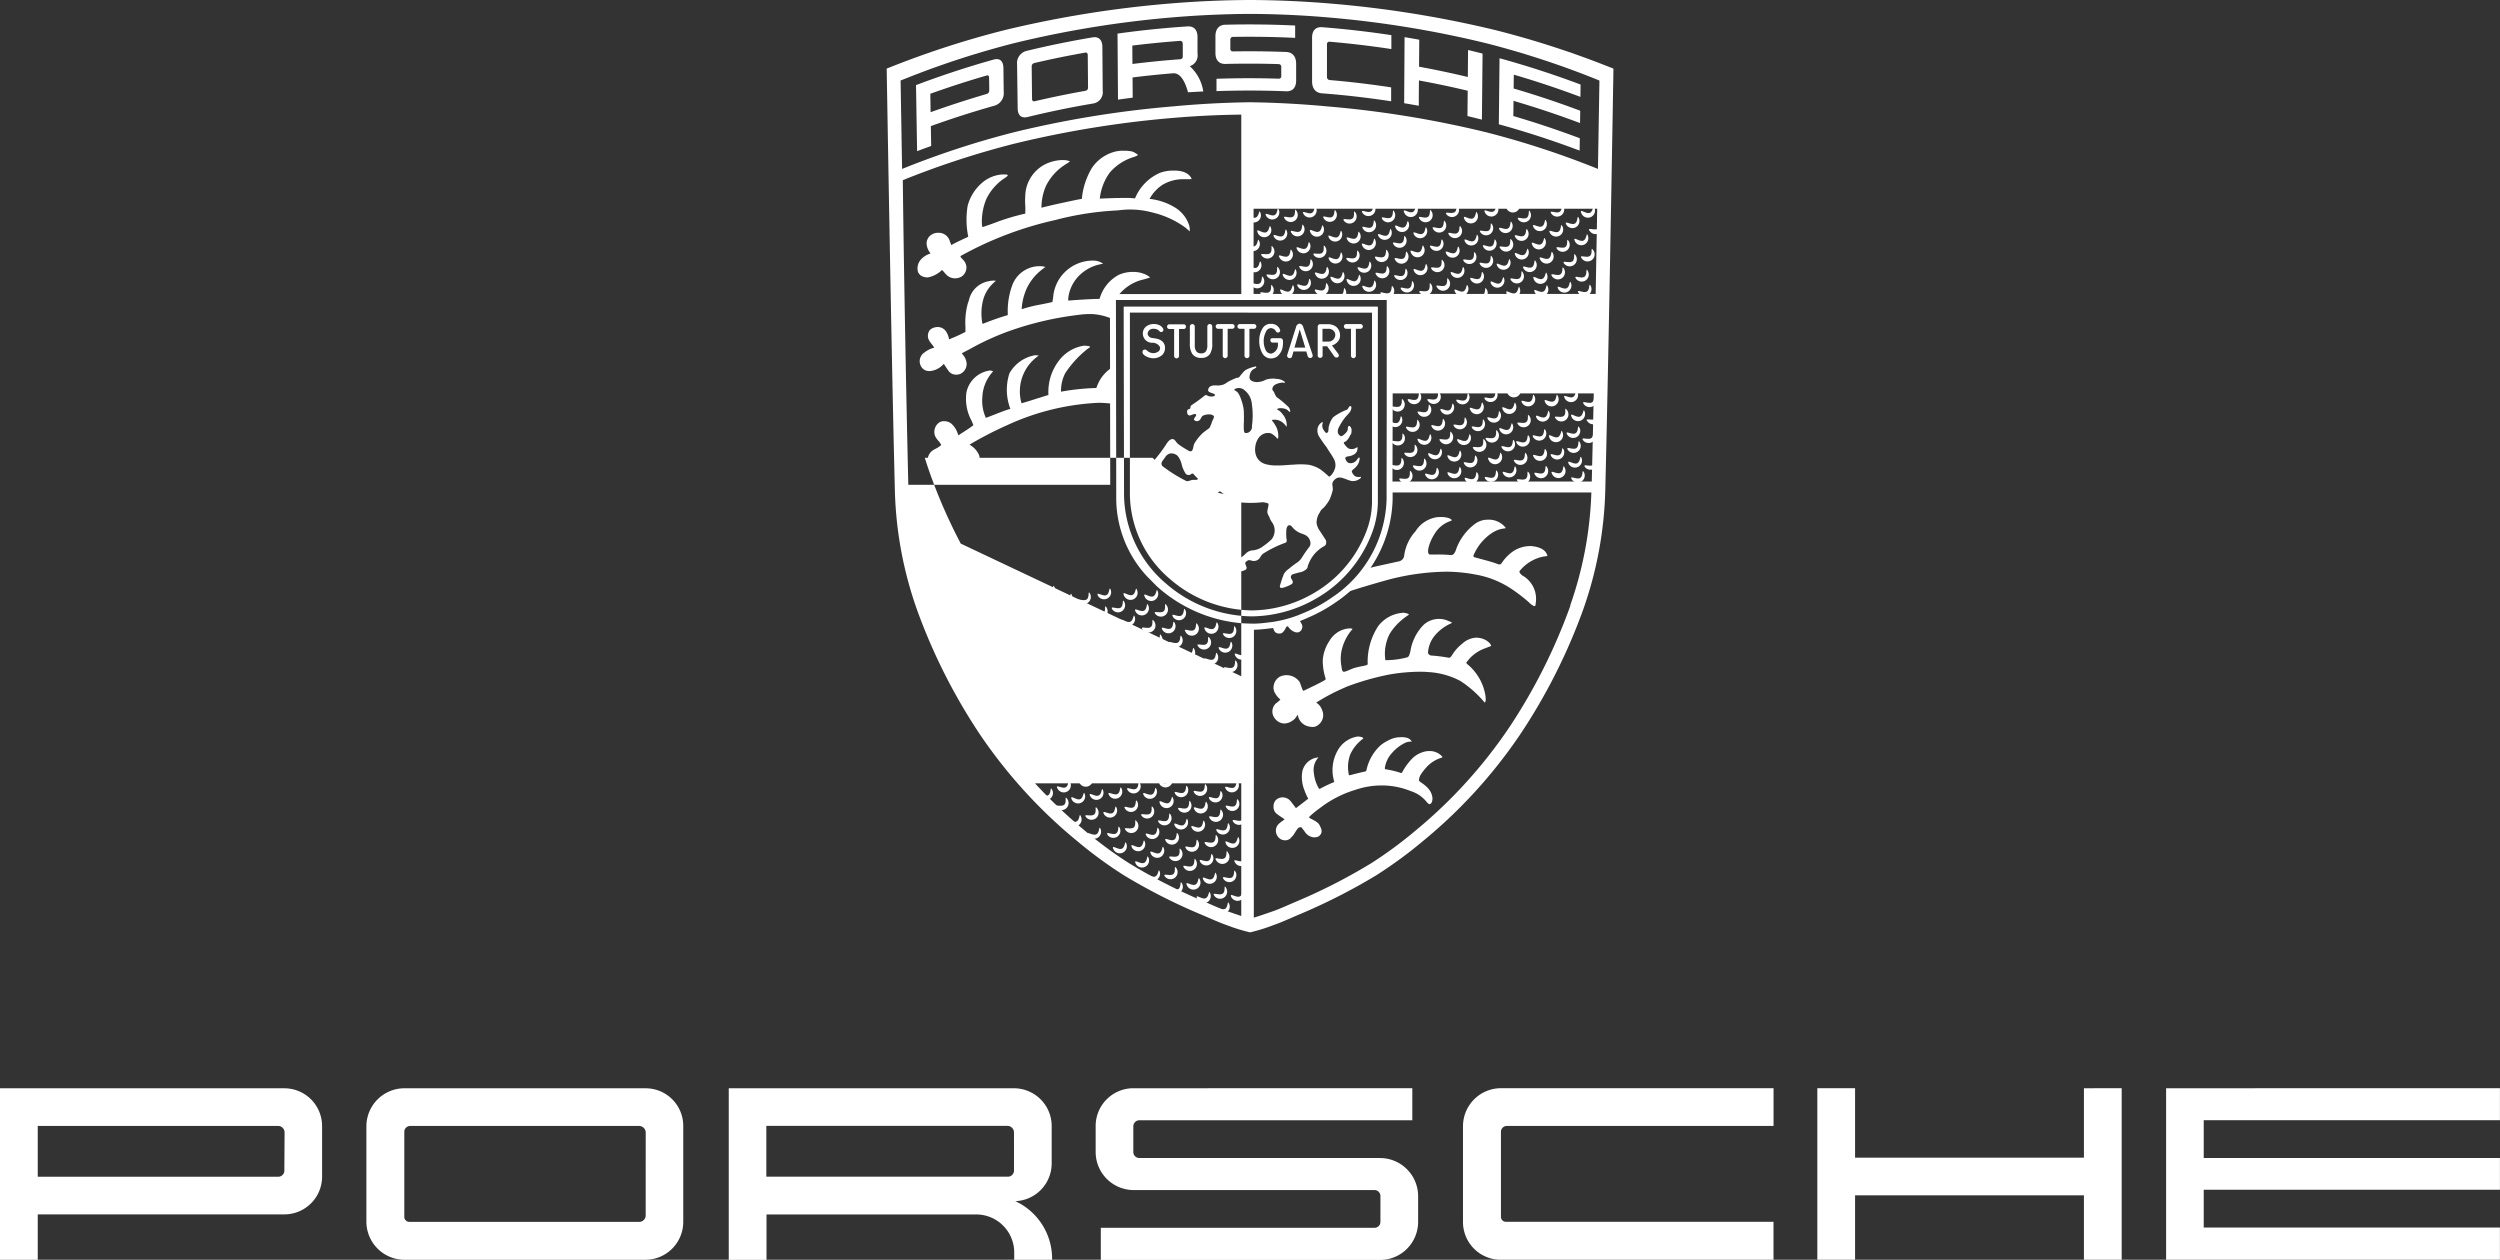 <svg xmlns="http://www.w3.org/2000/svg" width="125.821" height="63.401"><rect width="100%" height="100%" fill="#333333" stroke="none"/><defs><clipPath id="a"><path fill="none" d="M0 0h125.821v63.401H0z"></path></clipPath></defs><g clip-path="url(#a)" fill="#fff"><path d="M48.008 32.263a.355.355 0 1 1-.658.269c-.1-.243.218.044.407 0 .215-.054.162-.483.251-.265M48.941 33.146a.356.356 0 0 1-.637.317c-.117-.235.221.027.406-.034.21-.07.126-.494.231-.283M48.802 32.392a.356.356 0 0 1-.633.324c-.12-.233.221.025.4-.039.21-.072.12-.5.228-.285M48.208 31.475a.356.356 0 0 1-.638.314c-.116-.236.22.028.406-.032.211-.069.128-.493.232-.281M47.673 30.938a.356.356 0 1 1-.659.267c-.1-.243.218.044.407 0 .215-.054.163-.482.252-.264M47.375 30.158a.356.356 0 0 1-.621.346c-.127-.229.222.017.4-.053.208-.079.1-.5.218-.293M47.32 29.397a.356.356 0 1 1-.62.348c-.128-.229.222.016.4-.055.207-.08.1-.5.217-.294M48.211 29.551a.356.356 0 0 1-.623.343c-.127-.23.221.018.4-.051.208-.079.105-.5.219-.292M48.404 30.388a.356.356 0 1 1-.624.341c-.126-.23.221.019.4-.05.208-.078.107-.5.22-.291M48.997 31.341a.356.356 0 0 1-.57.425c-.157-.21.222-.012.393-.106.195-.106.036-.508.177-.319M49.088 29.665a.356.356 0 0 1-.57.425c-.157-.21.222-.012.393-.106.195-.107.036-.509.177-.32M49.312 30.51a.355.355 0 1 1-.624.34c-.126-.23.221.019.4-.049.208-.078.107-.5.22-.291M49.873 31.331a.356.356 0 0 1-.574.42c-.155-.212.222-.011.394-.1.2-.1.04-.508.18-.318M49.666 32.264a.355.355 0 1 1-.631.327c-.121-.233.221.024.4-.041.21-.073.118-.5.226-.286M49.968 32.941a.355.355 0 1 1-.638.313c-.116-.236.22.028.406-.032.211-.069.129-.493.233-.281M49.488 33.662a.356.356 0 1 1-.63.33c-.122-.233.221.023.4-.043.21-.074.116-.5.225-.287M50.703 33.209a.356.356 0 0 1-.6.377c-.139-.222.222.006.4-.074.2-.09.077-.5.2-.3M51.382 33.511a.356.356 0 0 1-.553.447c-.165-.2.221-.021.389-.121.19-.114.016-.509.164-.326M52.416 33.709a.355.355 0 1 1-.64.309c-.115-.237.22.03.406-.029.212-.067.132-.492.234-.28M50.478 32.112a.356.356 0 1 1-.6.383c-.142-.221.222 0 .4-.078.2-.092.072-.5.2-.306M51.223 32.327a.357.357 0 0 1-.6.388c-.143-.22.222 0 .4-.081.2-.094.068-.505.2-.308M51.868 32.579a.356.356 0 0 1-.545.457c-.169-.2.221-.025.387-.128.189-.117.007-.51.158-.329M50.11 29.549a.356.356 0 0 1-.574.419c-.154-.212.222-.01.394-.1.2-.1.041-.508.18-.317M50.276 30.305a.355.355 0 1 1-.615.356c-.131-.226.222.013.4-.059.206-.084.095-.5.213-.3M50.76 31.083a.355.355 0 1 1-.559.439c-.162-.206.221-.018.39-.116.192-.111.023-.509.169-.324M51.741 30.63a.356.356 0 0 1-.639.312c-.115-.236.22.029.406-.032.211-.068.13-.493.233-.281M52.035 29.685a.355.355 0 1 1-.547.454c-.168-.2.221-.024.387-.126.189-.116.01-.51.16-.328M53.062 29.539a.355.355 0 0 1-.582.408c-.15-.215.222-.006.4-.094.2-.1.051-.507.186-.314M52.604 30.448a.356.356 0 0 1-.558.441c-.163-.206.221-.019.39-.117.192-.112.021-.509.168-.324M52.566 31.575a.355.355 0 0 1-.658.269c-.1-.243.218.044.407 0 .215-.054.162-.483.251-.265M53.096 32.143a.356.356 0 0 1-.643.3c-.112-.238.22.032.406-.025.212-.066.136-.491.237-.278M52.658 32.887a.356.356 0 0 1-.557.442c-.163-.206.221-.019.39-.117.192-.112.021-.509.167-.324M53.615 32.925a.356.356 0 0 1-.613.36c-.133-.226.222.012.4-.062.206-.085.091-.5.211-.3M53.925 31.899a.355.355 0 1 1-.663.256c-.095-.245.217.048.407 0 .217-.05.172-.48.257-.26M53.224 30.856a.356.356 0 1 1-.6.38c-.14-.222.222 0 .4-.075.2-.091.075-.5.2-.3M54.012 30.878a.356.356 0 1 1-.553.447c-.165-.2.221-.021.388-.121.191-.113.016-.509.165-.326M53.94 29.948a.356.356 0 1 1-.662.259c-.1-.245.217.047.407 0 .216-.051.17-.481.255-.261M57.224 29.694a.356.356 0 1 1-.663.258c-.095-.245.217.047.407 0 .216-.051.17-.48.256-.261M57.787 30.462a.355.355 0 1 1-.639.311c-.115-.236.22.029.406-.031.211-.068.13-.493.233-.281M57.112 31.046a.356.356 0 0 1-.668.244c-.091-.246.216.051.407.011.217-.046.18-.477.261-.255M57.203 31.681a.355.355 0 1 1-.552.448c-.166-.2.221-.021.388-.122.19-.115.015-.509.163-.326M57.613 32.424a.356.356 0 0 1-.578.414c-.153-.214.222-.008.4-.1.2-.1.046-.507.183-.316M56.874 33.071a.356.356 0 0 1-.61.365c-.135-.225.222.01.4-.065.205-.086.087-.5.209-.3M58.023 33.183a.356.356 0 0 1-.563.435c-.16-.208.222-.016.391-.112.193-.11.028-.509.172-.322M58.803 32.747a.356.356 0 0 1-.642.306c-.113-.237.22.031.406-.028.212-.067.134-.491.236-.279M58.79 33.599a.356.356 0 0 1-.644.3c-.111-.237.22.032.406-.025.213-.065.137-.491.237-.277M61.397 33.752a.356.356 0 0 1-.665.251c-.092-.246.217.049.407.007.217-.048.175-.478.258-.258M60.475 33.394a.355.355 0 1 1-.58.411c-.152-.214.222-.007.4-.1.2-.1.048-.507.185-.315M59.562 33.352a.356.356 0 1 1-.605.373c-.138-.223.222.008.4-.071.2-.089.081-.5.2-.3M59.474 32.049a.355.355 0 1 1-.611.363c-.134-.225.222.011.4-.064.205-.086.089-.5.21-.3M58.437 31.987a.355.355 0 1 1-.585.4c-.15-.216.222 0 .4-.091.2-.1.054-.507.188-.313M58.067 31.247a.356.356 0 1 1-.561.437c-.162-.207.221-.017.391-.114.193-.111.025-.509.17-.323M59.119 31.346a.355.355 0 1 1-.621.345c-.127-.229.221.017.4-.052.207-.079.1-.5.218-.293M58.702 30.452a.355.355 0 1 1-.548.453c-.167-.2.221-.024.387-.126.189-.116.011-.509.161-.328M58.268 29.762a.355.355 0 0 1-.662.259c-.1-.245.217.047.407 0 .216-.051.17-.481.255-.261M59.656 30.701a.356.356 0 0 1-.625.34c-.126-.231.221.019.4-.049.208-.078.108-.5.221-.291M60.264 31.419a.356.356 0 1 1-.6.377c-.139-.223.222.006.4-.073.2-.09.078-.5.2-.3M62.171 31.569a.356.356 0 0 1-.588.4c-.148-.217.222 0 .4-.089.2-.1.057-.506.19-.312M61.283 31.375a.357.357 0 1 1-.647.3c-.109-.239.219.035.406-.02.213-.063.143-.489.241-.275M60.869 32.104a.356.356 0 1 1-.565.432c-.159-.209.222-.015.392-.111.194-.109.03-.509.173-.321M60.105 32.672a.356.356 0 1 1-.643.3c-.112-.237.22.032.406-.026.212-.066.136-.491.237-.278M61.264 32.912a.356.356 0 1 1-.634.322c-.119-.234.221.026.405-.037.21-.071.122-.494.229-.285M62.227 33.288a.356.356 0 0 1-.592.395c-.146-.218.222 0 .4-.085.2-.1.063-.506.194-.309M62.811 32.693a.356.356 0 0 1-.646.3c-.11-.239.22.034.406-.022.213-.064.141-.49.24-.276M61.994 32.355a.356.356 0 0 1-.638.313c-.116-.235.221.029.406-.032.211-.069.129-.493.233-.281M55.9 29.683a.356.356 0 0 1-.643.3c-.112-.237.22.032.406-.025.212-.066.136-.491.237-.278M56.577 30.283a.356.356 0 0 1-.593.392c-.145-.219.222 0 .4-.083.2-.1.064-.506.194-.309M55.684 30.563a.356.356 0 0 1-.575.419c-.154-.212.222-.01.394-.1.2-.1.042-.508.181-.317M55.964 31.438a.355.355 0 1 1-.552.448c-.166-.2.221-.022.388-.122.19-.114.015-.509.163-.326M55.505 32.251a.356.356 0 1 1-.608.37c-.137-.224.222.008.4-.068.2-.088.083-.5.206-.3M55.879 32.942a.356.356 0 1 1-.562.435c-.161-.207.221-.016.391-.113.192-.11.026-.509.171-.323M56.471 32.183a.355.355 0 1 1-.582.408c-.151-.215.222-.006.4-.094.2-.1.051-.507.186-.314M56.129 33.653a.356.356 0 0 1-.612.362c-.134-.226.222.011.4-.063.205-.085.09-.5.21-.3M57.178 33.748a.356.356 0 0 1-.576.417c-.154-.212.222-.009.395-.1.2-.1.043-.508.181-.317M54.854 29.872a.356.356 0 0 1-.586.4c-.149-.217.222 0 .4-.09.2-.1.056-.506.19-.312M54.841 30.758a.355.355 0 1 1-.564.432c-.16-.208.221-.015.391-.111.194-.109.029-.509.173-.322M54.924 31.738a.356.356 0 0 1-.648.292c-.107-.24.219.036.407-.018.214-.062.145-.488.242-.273M54.541 32.608a.356.356 0 0 1-.617.354c-.13-.228.222.014.4-.058.206-.083.1-.5.214-.3M54.929 33.266a.356.356 0 0 1-.577.416c-.153-.213.222-.009.395-.1.2-.1.044-.508.182-.316M54.01 33.593a.356.356 0 0 1-.626.338c-.125-.231.221.02.4-.047.208-.077.11-.5.221-.29M51.1 29.869a.356.356 0 1 1-.6.38c-.14-.222.222 0 .4-.075.2-.091.075-.5.2-.3M70.618 20.132a.356.356 0 1 1-.569.427c-.158-.21.221-.013.392-.107.195-.107.035-.508.176-.32M71.968 20.412a.357.357 0 1 1-.591.4c-.146-.218.222 0 .4-.085.2-.1.062-.506.193-.31M71.393 21.186a.357.357 0 0 1-.6.388c-.143-.22.222 0 .4-.081.2-.094.068-.505.2-.308M72.019 21.911a.356.356 0 0 1-.658.27c-.1-.243.218.043.407 0 .215-.055.161-.483.251-.265M72.553 22.638a.356.356 0 0 1-.658.27c-.1-.243.218.043.407 0 .215-.054.162-.483.251-.265M73.52 22.738a.355.355 0 1 1-.656.273c-.1-.242.218.043.407-.006.215-.055.159-.484.25-.266M73.511 23.559a.355.355 0 1 1-.64.309c-.115-.237.22.03.406-.029.212-.067.132-.492.234-.28M74.371 23.821a.355.355 0 1 1-.632.325c-.12-.233.221.024.4-.04.21-.073.119-.5.227-.286M75.356 23.726a.356.356 0 0 1-.6.38c-.14-.222.222 0 .4-.075.2-.091.076-.5.2-.3M74.301 22.977a.357.357 0 0 1-.6.387c-.143-.22.222 0 .4-.08.2-.094.068-.5.2-.307M73.054 21.776a.356.356 0 1 1-.57.425c-.157-.21.222-.012.393-.106.195-.106.036-.508.177-.319M72.68 21.138a.355.355 0 0 1-.615.356c-.132-.227.221.014.4-.059.206-.083.095-.5.213-.3M72.443 19.762a.355.355 0 1 1-.569.426c-.158-.21.222-.013.393-.107.194-.107.035-.508.176-.32M73.156 20.371a.356.356 0 0 1-.641.308c-.114-.236.22.03.406-.029.211-.067.132-.492.234-.28M73.775 21.066a.356.356 0 0 1-.588.4c-.148-.217.222 0 .4-.089.2-.1.058-.506.19-.312M74.008 21.916a.356.356 0 0 1-.651.286c-.106-.241.219.038.407-.015.214-.059.149-.486.244-.271M74.715 22.146a.356.356 0 1 1-.551.449c-.166-.2.221-.022.388-.123.19-.115.014-.51.163-.327M73.924 19.839a.356.356 0 0 1-.6.376c-.138-.223.222.006.4-.073.2-.09.078-.5.2-.3M74.635 20.321a.355.355 0 1 1-.642.3c-.113-.237.22.032.406-.027.212-.066.135-.491.236-.278M74.691 21.163a.356.356 0 0 1-.587.4c-.148-.217.222 0 .4-.09.2-.1.057-.506.19-.312M75.365 21.7a.355.355 0 1 1-.559.439c-.162-.206.221-.018.39-.116.192-.111.023-.509.169-.324M75.562 22.845a.356.356 0 1 1-.65.288c-.106-.24.219.037.407-.016.214-.06.148-.488.244-.272M76.289 23.527a.356.356 0 0 1-.636.318c-.117-.235.221.027.406-.035.21-.071.125-.494.23-.283M76.944 23.786a.356.356 0 0 1-.564.434c-.16-.208.222-.016.391-.112.194-.109.028-.509.172-.322M76.811 22.84a.356.356 0 1 1-.589.4c-.147-.217.222 0 .4-.087.2-.1.059-.506.191-.311M76.21 22.196a.356.356 0 0 1-.615.357c-.132-.227.222.013.4-.06.206-.083.094-.5.213-.3M76.129 21.365a.355.355 0 1 1-.653.28c-.1-.241.218.04.407-.011.214-.058.154-.486.247-.269M75.502 20.75a.356.356 0 0 1-.619.351c-.129-.229.222.016.4-.056.206-.081.1-.5.215-.295M75.327 19.706a.356.356 0 0 1-.585.4c-.149-.216.222 0 .4-.091.2-.1.054-.507.188-.313M76.282 20.325a.356.356 0 1 1-.658.269c-.1-.243.218.043.407 0 .215-.054.162-.483.251-.265M76.964 20.93a.355.355 0 0 1-.559.439c-.162-.206.221-.018.39-.115.192-.111.023-.509.169-.324M76.957 21.961a.356.356 0 0 1-.623.344c-.127-.23.222.018.4-.051.208-.079.1-.5.219-.292M76.507 19.482a.356.356 0 0 1-.618.352c-.13-.229.222.015.4-.056.207-.082.1-.5.215-.3M77.221 19.923a.355.355 0 1 1-.621.346c-.128-.229.221.017.4-.053.207-.08.1-.5.218-.293M77.975 20.736a.356.356 0 0 1-.652.284c-.1-.241.219.039.407-.013.214-.059.151-.486.245-.27M77.783 21.656a.356.356 0 0 1-.617.354c-.13-.228.222.014.4-.058.206-.082.1-.5.214-.3M77.808 22.653a.356.356 0 1 1-.624.341c-.126-.231.221.019.4-.05.208-.078.107-.5.22-.292M77.853 23.506a.357.357 0 1 1-.6.386c-.142-.22.222 0 .4-.079.2-.093.069-.5.2-.307M78.402 19.929a.356.356 0 1 1-.642.306c-.113-.237.22.031.406-.027.212-.067.134-.492.236-.279M79.377 19.706a.356.356 0 1 1-.635.32c-.118-.234.221.026.405-.036.21-.071.124-.494.23-.284M80.302 19.945a.356.356 0 0 1-.592.395c-.146-.219.222 0 .4-.085.2-.1.063-.506.194-.309M79.752 20.713a.355.355 0 1 1-.664.253c-.094-.245.217.049.407.006.217-.049.174-.479.258-.259M78.846 20.618a.356.356 0 1 1-.55.451c-.166-.2.221-.022.388-.123.19-.115.012-.51.162-.327M78.635 21.75a.356.356 0 1 1-.664.253c-.093-.245.217.048.407.005.217-.049.174-.479.257-.259M79.493 21.523a.356.356 0 0 1-.623.344c-.126-.23.222.018.4-.051.208-.079.1-.5.219-.292M78.69 22.614a.356.356 0 0 1-.623.343c-.126-.23.222.018.4-.051.208-.079.106-.5.219-.292M78.743 23.525a.356.356 0 1 1-.634.321c-.118-.234.221.026.405-.037.21-.072.122-.495.229-.285M79.718 23.768a.356.356 0 0 1-.613.36c-.133-.226.222.012.4-.062.206-.085.091-.5.211-.3M79.598 23.055a.356.356 0 0 1-.653.281c-.1-.241.219.04.407-.012.214-.058.153-.486.246-.269M79.506 22.258a.356.356 0 0 1-.594.391c-.144-.219.222 0 .4-.083.2-.095.066-.506.2-.308M80.246 21.734a.356.356 0 0 1-.563.435c-.16-.208.222-.016.391-.112.194-.11.028-.509.172-.322M80.341 23.085a.356.356 0 0 1-.561.436c-.161-.207.222-.017.391-.114.193-.11.026-.509.17-.323M80.444 20.757a.356.356 0 1 1-.549.452c-.167-.2.221-.023.387-.124.19-.116.012-.51.162-.328M71.479 19.804a.357.357 0 0 1-.6.386c-.142-.221.223 0 .4-.079.2-.093.07-.5.2-.307M70.553 21.01a.356.356 0 0 1-.644.3c-.111-.238.22.032.407-.024.212-.065.138-.491.237-.277M70.648 21.864a.356.356 0 0 1-.571.424c-.157-.211.222-.012.393-.1.2-.106.037-.508.178-.319M71.263 22.43a.356.356 0 0 1-.547.455c-.168-.2.221-.024.387-.127.189-.116.01-.51.16-.328M70.596 23.096a.356.356 0 1 1-.59.4c-.146-.218.222 0 .4-.087.2-.1.06-.506.192-.31M71.024 23.748a.356.356 0 0 1-.564.434c-.16-.208.222-.016.391-.112.194-.109.028-.509.172-.322M71.735 23.134a.355.355 0 0 1-.593.391c-.145-.219.222 0 .4-.083.2-.095.066-.506.2-.308M72.373 23.598a.355.355 0 0 1-.625.338c-.125-.231.221.02.4-.047.208-.077.109-.5.221-.29M63.433 10.702a.356.356 0 1 1-.668.244c-.09-.247.216.051.407.012.217-.046.181-.477.261-.255M63.955 11.44a.356.356 0 1 1-.665.252c-.093-.245.217.049.407.007.217-.049.174-.478.258-.258M64.361 10.556a.356.356 0 0 1-.642.305c-.113-.237.22.031.406-.027.212-.067.135-.492.236-.279M65.24 10.601a.356.356 0 1 1-.582.409c-.151-.215.222-.006.4-.095.2-.1.051-.507.186-.314M65.607 11.36a.355.355 0 1 1-.613.36c-.133-.226.222.012.4-.062.206-.084.091-.5.211-.3M66.232 10.438a.356.356 0 0 1-.629.332c-.123-.232.221.022.4-.044.209-.075.114-.5.224-.288M72.032 10.616a.356.356 0 1 1-.588.4c-.147-.217.222 0 .4-.088.2-.1.058-.506.191-.311M72.733 11.16a.355.355 0 1 1-.6.38c-.141-.221.222 0 .4-.075.2-.091.075-.5.2-.3M72.61 12.105a.356.356 0 0 1-.614.359c-.132-.227.222.012.4-.061.206-.084.092-.5.211-.3M72.623 13.124a.355.355 0 1 1-.562.435c-.161-.207.221-.016.391-.113.193-.11.027-.509.171-.323M72.9 14.051a.356.356 0 1 1-.573.421c-.155-.211.222-.011.394-.1.2-.105.04-.508.179-.318M75.369 10.371a.356.356 0 1 1-.637.317c-.117-.235.221.027.406-.034.21-.07.126-.494.231-.283M76.425 10.126a.355.355 0 1 1-.568.427c-.158-.21.222-.013.392-.107.194-.107.034-.508.176-.32M78.67 10.355a.357.357 0 0 1-.591.4c-.146-.218.222 0 .4-.086.2-.1.061-.506.193-.31M80.246 10.462a.356.356 0 1 1-.664.256c-.094-.245.217.048.407 0 .217-.05.172-.48.257-.26M80.576 11.197a.356.356 0 1 1-.567.429c-.158-.21.222-.014.392-.109.194-.108.032-.508.175-.32M79.46 10.977a.356.356 0 0 1-.632.326c-.12-.233.221.024.405-.04.21-.073.119-.5.227-.286M79.914 11.857a.355.355 0 1 1-.661.261c-.1-.245.217.046.407 0 .216-.051.168-.481.255-.261M80.171 12.573a.356.356 0 1 1-.567.429c-.158-.209.221-.014.392-.108.194-.108.033-.509.175-.32M78.942 12.118a.356.356 0 0 1-.571.424c-.157-.211.222-.012.393-.1.195-.106.037-.508.178-.319M79.29 12.839a.356.356 0 0 1-.56.439c-.162-.206.222-.018.391-.115.192-.111.024-.509.169-.324M79.908 13.631a.356.356 0 0 1-.588.4c-.148-.217.222 0 .4-.089.2-.1.058-.506.19-.312M80.058 14.388a.356.356 0 0 1-.615.357c-.132-.227.222.013.4-.06.206-.083.094-.5.212-.3M77.819 11.127a.355.355 0 1 1-.644.3c-.111-.237.22.033.406-.025.212-.064.138-.49.237-.277M78.633 11.387a.355.355 0 1 1-.63.329c-.122-.233.221.023.4-.042.21-.074.116-.5.225-.287M77.768 12.041a.356.356 0 1 1-.657.271c-.1-.243.218.043.407-.006.215-.055.161-.483.25-.265M77.296 13.162a.355.355 0 1 1-.618.351c-.13-.228.221.016.4-.056.206-.081.1-.5.215-.295M78.146 12.734a.356.356 0 1 1-.634.322c-.119-.234.221.026.405-.037.21-.072.122-.495.229-.285M77.892 14.418a.356.356 0 1 1-.656.275c-.1-.242.218.042.407-.008.215-.056.158-.485.249-.267M77.853 13.786a.356.356 0 1 1-.665.251c-.093-.245.217.05.407.007.217-.048.175-.478.258-.258M78.703 13.512a.355.355 0 1 1-.593.391c-.145-.219.222 0 .4-.083.2-.095.065-.505.195-.308M79.066 14.245a.356.356 0 0 1-.651.286c-.105-.241.219.038.407-.015.214-.06.15-.487.245-.271M77.007 10.661a.356.356 0 0 1-.585.4c-.15-.216.222 0 .4-.092.2-.1.054-.507.188-.313M76.881 11.583a.356.356 0 1 1-.617.355c-.13-.228.222.014.4-.059.206-.083.1-.5.214-.3M76.92 12.581a.355.355 0 1 1-.666.248c-.092-.246.216.051.407.009.217-.047.178-.478.26-.257M76.635 13.707a.355.355 0 1 1-.584.405c-.15-.215.222 0 .4-.092.2-.1.053-.506.188-.313M76.487 14.507a.355.355 0 1 1-.663.256c-.095-.245.217.048.407 0 .216-.05.171-.48.256-.26M75.093 11.293a.356.356 0 0 1-.576.417c-.154-.213.222-.009.394-.1.2-.1.043-.508.182-.317M76.091 11.213a.356.356 0 0 1-.618.352c-.13-.228.222.015.4-.056.206-.082.1-.5.215-.3M75.286 12.108a.356.356 0 0 1-.628.334c-.123-.232.221.021.4-.045.209-.076.112-.5.223-.289M76.076 12.077a.356.356 0 1 1-.567.429c-.158-.21.222-.014.392-.108.194-.108.033-.509.175-.32M75.089 12.928a.355.355 0 1 1-.591.395c-.146-.218.222 0 .4-.085.2-.1.063-.506.194-.31M76.004 13.1a.356.356 0 0 1-.659.268c-.1-.243.218.043.407 0 .215-.054.162-.483.252-.265M75.7 14.015a.356.356 0 0 1-.666.249c-.092-.246.217.05.407.008.217-.047.177-.478.259-.257M74.347 10.732a.356.356 0 1 1-.653.282c-.1-.241.219.039.407-.012.214-.059.152-.486.246-.27M74.381 11.876a.356.356 0 0 1-.656.275c-.1-.242.218.042.407-.008.215-.056.158-.485.249-.267M74.251 12.74a.356.356 0 0 1-.574.419c-.154-.212.222-.01.394-.1.2-.1.041-.508.18-.317M74.644 13.744a.355.355 0 1 1-.624.34c-.126-.23.221.019.4-.049.208-.078.107-.5.22-.291M74.814 14.551a.355.355 0 1 1-.6.379c-.14-.222.222 0 .4-.075.2-.091.076-.5.2-.3M73.365 10.358a.356.356 0 0 1-.553.447c-.165-.2.221-.021.389-.121.19-.114.016-.509.164-.326M73.525 11.431a.357.357 0 1 1-.6.387c-.143-.22.222 0 .4-.08.2-.094.068-.5.2-.307M73.43 12.469a.355.355 0 1 1-.649.29c-.107-.24.219.036.407-.017.214-.061.146-.488.242-.273M73.678 13.499a.356.356 0 0 1-.648.293c-.108-.239.219.036.407-.019.213-.062.145-.489.241-.274M73.877 14.402a.355.355 0 1 1-.658.269c-.1-.243.218.044.407 0 .215-.054.162-.483.251-.265M71.805 11.502a.356.356 0 0 1-.648.293c-.108-.239.219.036.407-.02.213-.062.144-.489.241-.274M71.653 12.416a.356.356 0 1 1-.643.3c-.112-.237.22.032.406-.025.212-.066.137-.491.237-.278M71.812 13.349a.355.355 0 1 1-.649.289c-.107-.24.219.037.407-.017.214-.061.147-.488.243-.273M72.022 14.3a.356.356 0 0 1-.553.447c-.165-.2.221-.021.388-.121.19-.114.016-.51.164-.326M71.322 10.41a.356.356 0 1 1-.654.279c-.1-.241.219.04.407-.01.214-.057.155-.486.247-.269M70.894 11.193a.355.355 0 1 1-.663.256c-.095-.245.217.048.407 0 .216-.05.171-.48.256-.26M70.737 11.925a.355.355 0 0 1-.6.381c-.141-.222.222 0 .4-.076.2-.091.074-.5.2-.3M70.826 12.714a.356.356 0 1 1-.606.372c-.138-.224.222.008.4-.07.2-.088.082-.5.205-.3M70.797 13.573a.355.355 0 0 1-.6.376c-.139-.223.222.006.4-.072.2-.09.078-.5.2-.3M71.124 14.2a.355.355 0 0 1-.6.376c-.139-.223.222.006.4-.072.2-.09.078-.5.2-.3M70.169 10.652a.356.356 0 0 1-.594.391c-.144-.219.222 0 .4-.083.2-.095.066-.506.2-.308M70.021 11.584a.356.356 0 0 1-.647.295c-.109-.239.22.035.407-.02.213-.063.143-.489.241-.275M69.823 12.624a.356.356 0 1 1-.593.393c-.145-.219.222 0 .4-.084.2-.1.064-.506.194-.309M69.86 13.445a.356.356 0 1 1-.6.382c-.141-.222.222 0 .4-.076.2-.092.074-.5.2-.305M70.113 14.447a.356.356 0 1 1-.609.368c-.136-.225.222.009.4-.067.2-.087.085-.5.207-.3M69.208 11.152a.355.355 0 1 1-.613.36c-.133-.226.222.012.4-.062.206-.084.091-.5.211-.3M69.186 10.356a.356.356 0 0 1-.613.36c-.133-.226.222.012.4-.062.205-.084.091-.5.211-.3M69.211 12.073a.356.356 0 1 1-.652.285c-.105-.241.219.039.407-.014.214-.059.15-.487.245-.271M68.982 13.222a.356.356 0 0 1-.631.328c-.121-.233.221.024.405-.041.21-.074.117-.5.226-.287M69.225 14.179a.355.355 0 0 1-.642.305c-.113-.237.22.031.406-.027.212-.067.135-.492.236-.279M68.431 11.719a.356.356 0 1 1-.63.33c-.122-.232.221.023.4-.042.209-.075.115-.5.225-.288M68.366 12.656a.356.356 0 0 1-.571.424c-.157-.211.222-.012.393-.1.2-.106.037-.508.178-.319M68.454 13.895a.356.356 0 1 1-.668.244c-.09-.247.216.052.407.012.217-.046.18-.477.261-.255M68.213 10.691a.356.356 0 0 1-.561.437c-.161-.207.221-.017.391-.114.193-.11.026-.509.17-.323M67.53 11.679a.356.356 0 0 1-.655.277c-.1-.242.218.041.407-.009.215-.057.156-.485.248-.268M67.536 12.765a.355.355 0 1 1-.65.287c-.106-.24.219.038.407-.016.214-.06.148-.487.244-.272M67.634 13.752a.356.356 0 1 1-.656.276c-.1-.242.218.041.407-.008.215-.056.157-.485.249-.267M67.706 14.559a.355.355 0 1 1-.617.352c-.13-.228.222.015.4-.057.206-.082.1-.5.214-.3M67.232 10.625a.355.355 0 0 1-.607.37c-.137-.225.222.008.4-.068.2-.088.084-.5.206-.3M66.599 11.401a.356.356 0 1 1-.657.271c-.1-.243.218.043.407-.005.215-.055.161-.484.25-.266M66.687 12.41a.356.356 0 0 1-.549.452c-.166-.2.221-.024.387-.124.19-.116.012-.51.162-.328M66.835 13.492a.356.356 0 1 1-.634.322c-.119-.234.221.026.405-.037.21-.072.122-.495.229-.285M66.8 14.297a.355.355 0 1 1-.6.376c-.139-.223.222.006.4-.072.2-.09.079-.5.2-.3M65.92 12.242a.356.356 0 0 1-.646.3c-.11-.238.22.034.406-.021.213-.064.141-.49.24-.276M66.02 13.102a.357.357 0 0 1-.6.387c-.143-.221.222 0 .4-.08.2-.094.069-.505.2-.307M65.947 14.092a.356.356 0 0 1-.636.318c-.117-.235.221.027.406-.035.21-.071.125-.494.23-.283M64.757 11.611a.356.356 0 0 1-.638.314c-.116-.236.221.028.406-.032.211-.069.128-.494.232-.282M65.017 12.617a.356.356 0 1 1-.625.338c-.125-.23.221.02.4-.047.209-.077.109-.5.221-.291M65.232 13.61a.356.356 0 0 1-.657.273c-.1-.243.218.042.407-.006.215-.055.159-.484.25-.266M65.109 14.417a.355.355 0 1 1-.665.25c-.093-.246.217.05.407.008.217-.048.176-.478.259-.258M64.059 12.43a.355.355 0 1 1-.547.454c-.168-.2.221-.024.387-.126.19-.116.01-.51.16-.328M64.343 13.482a.355.355 0 0 1-.563.434c-.161-.208.221-.016.391-.112.193-.11.028-.509.172-.322M63.371 12.127a.356.356 0 1 1-.654.279c-.1-.241.219.04.407-.01.215-.058.154-.486.247-.269M63.462 13.214a.355.355 0 1 1-.658.269c-.1-.243.218.043.407 0 .216-.054.162-.483.251-.265M63.577 13.97a.356.356 0 0 1-.6.383c-.141-.221.222 0 .4-.077.2-.092.072-.5.2-.306M64.039 14.392a.355.355 0 1 1-.574.419c-.155-.212.222-.01.394-.1.2-.1.041-.508.18-.317M57.368 39.41a.356.356 0 0 1-.614.359c-.132-.227.222.012.4-.061.206-.084.092-.5.211-.3M57.235 40.34a.356.356 0 0 1-.611.364c-.135-.225.222.011.4-.065.205-.086.088-.5.209-.3M57.202 41.331a.356.356 0 1 1-.55.451c-.166-.2.221-.023.387-.123.19-.115.013-.51.162-.327M57.617 42.362a.356.356 0 0 1-.657.273c-.1-.243.218.042.407-.006.215-.055.159-.484.25-.266M57.802 43.164a.355.355 0 1 1-.651.285c-.105-.241.219.038.407-.014.214-.06.15-.487.245-.271M62.616 44.851a.356.356 0 0 1-.648.293c-.108-.239.219.035.407-.02.214-.062.144-.489.241-.274M62.306 39.349a.355.355 0 1 1-.62.348c-.129-.229.221.016.4-.054.207-.08.1-.5.217-.293M62.323 40.273a.355.355 0 0 1-.605.373c-.138-.223.222.007.4-.071.2-.089.08-.5.2-.3M61.863 41.488a.356.356 0 0 1-.623.343c-.126-.23.221.018.4-.051.207-.079.105-.5.219-.292M62.67 40.989a.356.356 0 0 1-.6.38c-.14-.222.222 0 .4-.075.2-.091.075-.5.2-.3M61.793 42.896a.356.356 0 1 1-.585.4c-.149-.217.222 0 .4-.091.2-.1.055-.506.189-.313M62.18 43.867a.355.355 0 0 1-.6.378c-.139-.222.222.005.4-.074.2-.091.077-.5.2-.3M62.761 43.032a.356.356 0 1 1-.61.365c-.135-.225.222.01.4-.065.2-.086.088-.5.209-.3M62.354 42.192a.355.355 0 1 1-.664.253c-.093-.245.217.049.407.006.217-.049.174-.479.258-.258M61.49 39.868a.356.356 0 0 1-.621.347c-.128-.229.221.017.4-.054.207-.08.1-.5.217-.293M61.486 40.796a.358.358 0 1 1-.6.389c-.144-.22.222 0 .4-.081.2-.094.068-.505.2-.308M61.246 42.076a.356.356 0 1 1-.589.4c-.147-.217.222 0 .4-.087.2-.1.059-.506.191-.311M61.028 43.035a.356.356 0 0 1-.622.346c-.127-.23.222.017.4-.052.207-.079.1-.5.218-.293M61.21 43.985a.355.355 0 1 1-.653.28c-.1-.241.218.04.407-.011.214-.058.154-.486.247-.269M61.695 44.672a.355.355 0 1 1-.578.413c-.153-.214.222-.008.4-.1.2-.1.046-.507.183-.316M61.856 45.477a.355.355 0 1 1-.641.307c-.114-.237.22.031.406-.028.212-.067.133-.491.235-.279M59.765 39.604a.356.356 0 0 1-.618.352c-.13-.228.222.015.4-.057.206-.082.1-.5.215-.3M60.707 39.519a.357.357 0 0 1-.6.386c-.142-.221.222 0 .4-.079.2-.093.07-.5.2-.307M59.914 40.359a.356.356 0 0 1-.588.4c-.148-.217.222 0 .4-.089.2-.1.058-.506.19-.312M60.74 40.407a.356.356 0 1 1-.633.324c-.119-.233.221.025.405-.039.21-.072.12-.5.228-.285M59.774 41.272a.356.356 0 0 1-.656.274c-.1-.242.218.042.407-.008.215-.056.158-.484.249-.267M60.619 41.36a.356.356 0 0 1-.639.313c-.115-.236.221.028.406-.032.211-.069.129-.493.233-.281M60.288 42.316a.357.357 0 1 1-.6.388c-.143-.22.222 0 .4-.08.2-.094.068-.505.2-.308M60.18 43.28a.355.355 0 1 1-.592.393c-.145-.218.222 0 .4-.084.2-.1.063-.506.194-.309M60.38 44.255a.356.356 0 1 1-.648.293c-.108-.239.219.036.407-.019.213-.063.144-.489.241-.274M60.907 44.958a.356.356 0 1 1-.665.252c-.093-.245.217.049.407.006.217-.049.174-.479.258-.258M58.946 39.066a.356.356 0 0 1-.564.434c-.16-.208.222-.016.391-.112.194-.109.028-.509.172-.322M59.035 40.168a.356.356 0 1 1-.664.253c-.093-.245.217.048.407.005.217-.049.174-.479.257-.259M58.908 40.991a.357.357 0 0 1-.591.4c-.146-.218.222 0 .4-.085.2-.1.063-.506.194-.31M59.291 41.981a.355.355 0 1 1-.622.344c-.127-.229.221.018.4-.052.208-.079.1-.5.218-.293M59.434 42.757a.355.355 0 0 1-.55.45c-.166-.2.221-.022.388-.123.19-.115.013-.509.162-.327M58.201 39.712a.356.356 0 0 1-.645.3c-.11-.238.22.033.407-.023.213-.064.14-.49.239-.276M58.028 40.637a.356.356 0 0 1-.558.44c-.162-.206.222-.018.39-.116.192-.112.022-.509.168-.324M58.315 41.718a.356.356 0 0 1-.628.334c-.123-.232.221.021.4-.045.209-.076.112-.5.223-.289M58.566 42.678a.355.355 0 1 1-.653.28c-.1-.241.218.04.407-.011.214-.058.154-.486.247-.269M58.369 43.867a.356.356 0 0 1-.668.244c-.09-.247.216.051.407.011.217-.046.18-.477.261-.255M59.196 43.681a.356.356 0 0 1-.557.443c-.163-.206.221-.019.39-.118.191-.112.02-.509.167-.324M59.486 44.457a.356.356 0 0 1-.607.371c-.137-.224.222.008.4-.069.2-.088.083-.5.206-.3M56.446 39.686a.356.356 0 0 1-.636.32c-.118-.234.221.027.405-.036.211-.071.124-.494.23-.284M56.194 40.652a.356.356 0 0 1-.638.314c-.116-.236.221.028.406-.032.21-.069.128-.494.232-.282M56.35 41.654a.355.355 0 0 1-.6.374c-.138-.223.222.007.4-.071.2-.089.08-.5.2-.3M56.686 42.455a.355.355 0 1 1-.656.273c-.1-.242.218.042.407-.006.215-.055.159-.484.25-.266M55.514 39.774a.356.356 0 0 1-.651.286c-.105-.24.219.038.407-.015.214-.06.149-.487.244-.271M55.208 40.675a.355.355 0 1 1-.545.456c-.169-.2.221-.025.386-.127.189-.117.008-.51.159-.329M55.388 41.717a.356.356 0 0 1-.639.312c-.115-.236.221.029.406-.031.212-.068.13-.493.233-.281M54.984 39.127a.356.356 0 0 1-.666.25c-.092-.246.217.05.407.008.217-.048.176-.478.259-.257M54.597 39.97a.356.356 0 0 1-.665.252c-.093-.246.217.049.407.006.217-.049.174-.479.258-.258M54.397 41.081a.356.356 0 1 1-.649.291c-.107-.24.22.036.407-.018.213-.061.146-.488.242-.273M53.843 39.339a.356.356 0 1 1-.625.339c-.125-.231.221.02.4-.048.208-.078.109-.5.221-.291M53.699 40.192a.355.355 0 1 1-.551.449c-.166-.2.221-.022.388-.122.19-.115.015-.51.163-.327M52.949 39.741a.355.355 0 1 1-.621.345c-.127-.229.221.017.4-.052.207-.079.1-.5.218-.293M51.655 31.498a.356.356 0 0 1-.567.429c-.158-.21.222-.014.391-.109.195-.108.033-.509.175-.32"></path></g><g clip-path="url(#a)"><path d="M81.081 3.406a46.111 46.111 0 0 0-5.817-1.89 54.48 54.48 0 0 0-8.3-1.337A51.177 51.177 0 0 0 62.968 0h-.117a51.05 51.05 0 0 0-3.991.179 54.489 54.489 0 0 0-8.3 1.337 46.083 46.083 0 0 0-5.817 1.89c-.079.031-.117.044-.117.044s.232 14.159.41 21.175a19.416 19.416 0 0 0 1.114 6.058 29.127 29.127 0 0 0 3.171 6.283 25.187 25.187 0 0 0 4.911 5.38 21.944 21.944 0 0 0 2.333 1.707 29.719 29.719 0 0 0 3.984 2.016c.455.194.852.376 1.214.5a8.94 8.94 0 0 0 1.151.356 8.94 8.94 0 0 0 1.151-.356c.361-.123.758-.3 1.214-.5a29.769 29.769 0 0 0 3.984-2.016 21.99 21.99 0 0 0 2.333-1.707 25.162 25.162 0 0 0 4.91-5.38 29.108 29.108 0 0 0 3.172-6.283 19.43 19.43 0 0 0 1.114-6.058c.178-7.016.41-21.168.41-21.168a1.133 1.133 0 0 0-.116-.051M45.714 24.4c-.1-4.169-.225-10.773-.277-15.333a44.028 44.028 0 0 1 5.594-1.831 51.95 51.95 0 0 1 7.985-1.3 46.328 46.328 0 0 1 3.456-.168V14.8h-6.611l.015 9.6zm16.757 21.7c-.191-.063-.418-.143-.668-.229-.348-.118-.729-.295-1.167-.483a28.5 28.5 0 0 1-3.831-1.956 21.089 21.089 0 0 1-2.243-1.657 25.128 25.128 0 0 1-2.471-2.351h10.38zm0-12.065-14.117-6.676a26.971 26.971 0 0 1-1.564-3.572q-.131-.373-.245-.745h11.462c.072.066.145.13.219.194a7.619 7.619 0 0 0 4.245 1.757zm.025-2.668a7.3 7.3 0 0 1-4.075-1.687c-.072-.06-.142-.123-.2-.175l-.482-.486a5.8 5.8 0 0 1-1.561-3.9V24.4l-.015-9.3h13.628v5.484l-.006 3.644v.891a6.128 6.128 0 0 1-2.715 4.928l-.019.012a7.377 7.377 0 0 1-1.4.773l-.32.132a6.166 6.166 0 0 1-1.282.337l-.356.043a5.243 5.243 0 0 1-.573.043c-.323 0-.613-.022-.613-.022m16.534-.9a28.328 28.328 0 0 1-3.05 6.095 24.339 24.339 0 0 1-4.722 5.219 21.088 21.088 0 0 1-2.243 1.657 28.5 28.5 0 0 1-3.831 1.956c-.439.188-.819.365-1.167.483-.376.129-.7.246-.926.307l.006-14.488c.209-.005.411-.022.618-.045l.358-.043a6.482 6.482 0 0 0 1.354-.354l.339-.14h-.01a7.662 7.662 0 0 0 1.46-.8 6.431 6.431 0 0 0 2.862-5.187v-.341h10.002a18.961 18.961 0 0 1-1.064 5.685m1.08-6.235H70.081l.01-3.646V19.8h10.12a913.908 913.908 0 0 1-.1 4.428m.2-9.435h-17.22v-4.288h17.294l-.078 4.292m.113-6.291a.244.244 0 0 0-.037-.02 44.074 44.074 0 0 0-5.592-1.83 52.058 52.058 0 0 0-7.985-1.3 48.54 48.54 0 0 0-3.833-.209h-.113a48.317 48.317 0 0 0-3.843.209 52.059 52.059 0 0 0-7.985 1.3 44.1 44.1 0 0 0-5.594 1.831.268.268 0 0 0-.037.02c-.046-2.64-.075-4.456-.075-4.456l.112-.043a44.036 44.036 0 0 1 5.594-1.834 52.006 52.006 0 0 1 7.985-1.3A49.115 49.115 0 0 1 62.855.7h.112a48.16 48.16 0 0 1 3.839.174 52.006 52.006 0 0 1 7.985 1.3 44.013 44.013 0 0 1 5.594 1.834 1.212 1.212 0 0 1 .112.05s-.029 1.814-.075 4.45m-11.371 7.229v9.548a4.23 4.23 0 0 1-.258 1.385 6.081 6.081 0 0 1-2.622 3.151 6.291 6.291 0 0 1-3.151.9h-.017a6.41 6.41 0 0 1-4.113-1.574 5.667 5.667 0 0 1-2.024-4.221v-9.194zm-12.48 9.187a5.957 5.957 0 0 0 2.115 4.449 6.714 6.714 0 0 0 4.31 1.648h.018a6.6 6.6 0 0 0 3.307-.944 6.392 6.392 0 0 0 2.752-3.313 4.533 4.533 0 0 0 .273-1.482v-9.813c0-.026 0-.037-.029-.037H56.582c-.026 0-.029.011-.029.037z" fill="#fff"></path></g><g clip-path="url(#a)" fill="#fff"><path d="M65.391 31.183c-.257.1-1.334.352-1.334.352l.017.072a1.036 1.036 0 0 0 .043.111.255.255 0 0 0 .245.166c.15.022.26-.082.371-.328.016-.02.08-.047.095-.024.117.191.386.366.569.269a.3.3 0 0 0 .089-.437s-.083-.158-.1-.182M55.375 19.093a2.581 2.581 0 0 0-.19.411l-.009.024h-.025a11.585 11.585 0 0 0-1.713.178l-.039.007v-.039a1.927 1.927 0 0 1 .217-.9 5.222 5.222 0 0 1 1.1-1.2l.059-.04c.079-.053.079-.053.082-.095a.945.945 0 0 0-.313-.04 1.941 1.941 0 0 0-1.261.767 2.583 2.583 0 0 0-.519 1.65v.063l-.027.008c-.128.038-.29.091-.463.146h-.01c-.282.091-.6.194-.818.252l-.035.009-.01-.035a2.179 2.179 0 0 1 .85-2.342l.031-.022a1.045 1.045 0 0 0-.178-.014h-.027a1.841 1.841 0 0 0-1.274.909 2.694 2.694 0 0 0 .032 1.748l.015.037-.039.012c-.206.061-.427.148-.661.239-.165.065-.33.129-.5.192l-.032.012-.015-.031a2.088 2.088 0 0 1-.162-1.026 2 2 0 0 1 .525-1.263c.015-.013.016-.019.016-.019a.36.36 0 0 0-.172-.043 1.4 1.4 0 0 0-1.171 1.1 2.333 2.333 0 0 0 .267 1.445l.074.18.011.026-.023.017c-.162.123-.3.213-.437.3l-.011.008c-.083.053-.162.1-.241.16l-.037.026-.018-.041-.025-.055-.007-.017a1.1 1.1 0 0 0-.342-.5.6.6 0 0 0-.333-.1.44.44 0 0 0-.279.088.588.588 0 0 0-.182.646.965.965 0 0 0 .168.251.949.949 0 0 1 .134.19l.012.025-.02.018a1.309 1.309 0 0 1-.289.184l-.032.017a.617.617 0 0 0-.328.411.474.474 0 0 0 .094.4.518.518 0 0 0 .413.195.692.692 0 0 0 .336-.093 1.872 1.872 0 0 0 .335-.266l.008-.008c.045-.041.089-.083.134-.119l.028-.024.024.029c.028.035.055.072.08.11l.007.009a1.3 1.3 0 0 0 .161.2.529.529 0 0 0 .375.134.78.78 0 0 0 .367-.092.505.505 0 0 0 .214-.591 1.089 1.089 0 0 0-.431-.5l-.049-.028.047-.034a18.2 18.2 0 0 1 1.852-.954 12.284 12.284 0 0 1 4.6-1.123c.174 0 .4.017.571.034l.141.012v-1.854l-.141.1a1.962 1.962 0 0 0-.492.531M57.551 14.065s.238-.067.332-.1a.707.707 0 0 0-.163-.116 1.438 1.438 0 0 0-.7-.163 1.683 1.683 0 0 0-.723.151 1.963 1.963 0 0 0-.95 1.181l-.008.024h-.025c-.538.012-1.078.051-1.512.083h-.041v-.041a1.561 1.561 0 0 1 .057-.364 1.915 1.915 0 0 1 .387-.733 2.08 2.08 0 0 1 1.2-.692c.043-.011.087-.021.111-.03a1.077 1.077 0 0 0-.338-.138 1.387 1.387 0 0 0-.189-.012 2.015 2.015 0 0 0-1.448.632 1.978 1.978 0 0 0-.538 1.226l-.032.2v.024l-.024.006c-.185.046-.374.083-.556.119a7.022 7.022 0 0 0-.915.222l-.053.018v-.056a2.877 2.877 0 0 1 .284-1.059 2.623 2.623 0 0 1 .687-.843 2.414 2.414 0 0 1 .222-.168 1.154 1.154 0 0 0-.255-.04h-.052a1.465 1.465 0 0 0-1.354.935 3.767 3.767 0 0 0-.236 1.446v.081l-.026.008c-.367.108-.761.245-1.205.421l-.038.015-.011-.04a2.717 2.717 0 0 1 .022-1.09 1.773 1.773 0 0 1 .459-.853 2.319 2.319 0 0 1 .2-.184.431.431 0 0 0-.115-.012.931.931 0 0 0-.241.03 1.236 1.236 0 0 0-1 .958l-.032.091-.021.061a3.6 3.6 0 0 0-.122 1.182v.26l-.02.01a9.021 9.021 0 0 1-.762.347l-.041.017-.009-.043a1.055 1.055 0 0 0-.139-.349.513.513 0 0 0-.424-.229.665.665 0 0 0-.286.07.364.364 0 0 0-.184.221.478.478 0 0 0 .029.371 1.187 1.187 0 0 0 .141.2 1.638 1.638 0 0 1 .1.134l.025.04-.045.015a1.326 1.326 0 0 0-.453.234.525.525 0 0 0-.17.688.454.454 0 0 0 .415.244.86.86 0 0 0 .24-.039 1.069 1.069 0 0 0 .463-.29l.032-.034.025.04c.034.053.071.107.108.162l.092.136a.464.464 0 0 0 .4.206.536.536 0 0 0 .251-.061.564.564 0 0 0 .273-.49.761.761 0 0 0-.2-.465l-.019-.026-.025-.035.038-.02.372-.194a13.013 13.013 0 0 1 2.009-.915 15.971 15.971 0 0 1 3.432-.8 4.071 4.071 0 0 1 .726-.042 2.864 2.864 0 0 1 .878.194l.227-1.014.257-.192a2.227 2.227 0 0 1 1.206-.731M49.447 11.431c.179-.061.391-.132.571-.2a11.473 11.473 0 0 1 1.553-.474l.028-.005v-.028a2.819 2.819 0 0 0 0-.391 2.872 2.872 0 0 1 0-.428 1.838 1.838 0 0 1 .945-1.607 2.087 2.087 0 0 1 .9-.243h.025a1 1 0 0 1 .385.064c-.038.032-.108.079-.137.1l-.065.04a2.678 2.678 0 0 0-1 1.078 2.725 2.725 0 0 0-.237 1.066v.052l.05-.013c.454-.117.923-.217 1.384-.315.187-.04.381-.081.574-.115h.027v-.027a3.677 3.677 0 0 1 .5-1.526 2 2 0 0 1 1.12-.814 1.554 1.554 0 0 1 .474-.059 1.98 1.98 0 0 1 .432.038 1 1 0 0 1 .3.174.694.694 0 0 1-.2.1 2.578 2.578 0 0 0-1.213.775 2.692 2.692 0 0 0-.506 1.276l-.008.045h.046c.337-.015.783-.032 1.251-.032a3.331 3.331 0 0 1 .45.021h.027l.012-.024a2.388 2.388 0 0 1 1.247-1.262 1.953 1.953 0 0 1 .668-.112h.045c.641 0 .826.282.879.423a.65.65 0 0 1-.143.01h-.318a2.046 2.046 0 0 0-1 .28 1.958 1.958 0 0 0-.629.663l-.029.047.055.008a3.1 3.1 0 0 1 1.19.406 1.654 1.654 0 0 1 .752.929.916.916 0 0 1 .025.293l-.011-.009a4.784 4.784 0 0 0-.225-.194 4.626 4.626 0 0 0-1.636-.745 4.276 4.276 0 0 0-1.73-.108 15.073 15.073 0 0 0-3.165.486 17.7 17.7 0 0 0-4.746 1.8l-.022.012v.025a.08.08 0 0 0 .012.035 1 1 0 0 0 .083.094.605.605 0 0 1 .2.372.551.551 0 0 1-.271.524.667.667 0 0 1-.3.072.608.608 0 0 1-.367-.12 1.011 1.011 0 0 1-.152-.153c-.036-.042-.073-.086-.111-.123l-.025-.024-.026.023a1.386 1.386 0 0 1-.614.335l-.039.008a.227.227 0 0 1-.054.008.7.7 0 0 1-.27-.058.418.418 0 0 1-.211-.232.676.676 0 0 1 .172-.635 1.078 1.078 0 0 1 .421-.265l.041-.017-.025-.037a.856.856 0 0 1-.156-.336.523.523 0 0 1 .274-.595.568.568 0 0 1 .285-.071.582.582 0 0 1 .6.446c.021.05.043.1.053.13l.014.042.039-.021c.168-.092.31-.16.448-.226.113-.054.225-.107.341-.16l.027-.012-.006-.028a4.32 4.32 0 0 1-.025-1.528 2.3 2.3 0 0 1 .718-1.152 1.735 1.735 0 0 1 1.032-.427h.092c.11 0 .169.012.174.031s0 .061-.191.178a2.642 2.642 0 0 0-.878 1.013 2.918 2.918 0 0 0-.227 1.3.231.231 0 0 0 .008.056zM65.815 40.215c-.03.024-.212.169-.32.251-.086.065-.148.107-.23.178-.024.02-.045.024-.062.005a.213.213 0 0 1-.028-.042l-.2-.259a.522.522 0 0 0-.423-.218.513.513 0 0 0-.3.1.429.429 0 0 0-.155.358.422.422 0 0 0 .128.342c.113.1.271.192.425.3-.009.007-.014.014-.02.02a1.391 1.391 0 0 1-.111.086 1.049 1.049 0 0 0-.208.18.486.486 0 0 0 0 .585.442.442 0 0 0 .354.19.384.384 0 0 0 .334-.161.9.9 0 0 0 .175-.227c.03-.046.151-.255.209-.252a.2.2 0 0 1 .074-.022.072.072 0 0 1 .038.008 2.792 2.792 0 0 1 .182.237.609.609 0 0 0 .461.27c.158-.011.222-.027.3-.115.149-.174.048-.348-.026-.5s-.308-.256-.413-.313c-.048-.026-.152-.061-.091-.122a5.279 5.279 0 0 1 .442-.368c.074-.053.146-.107.218-.161a5.52 5.52 0 0 1 1.634-.81 4.112 4.112 0 0 1 1.352-.225h.065a3.906 3.906 0 0 1 1.385.286 1.663 1.663 0 0 1 .8.548l.035.036c.16.2.28-.068.251-.263-.026-.174-.087-.444-.586-.766-.092-.064-.1-.1-.079-.185s.028-.182.346-.55a1.682 1.682 0 0 1 .818-.513c.025-.016-.055-.1-.055-.1l-.083-.066a.838.838 0 0 0-.513-.158 1.009 1.009 0 0 0-.343.058 1.4 1.4 0 0 0-.462.261 3.068 3.068 0 0 0-.521.671l-.054.1a.057.057 0 0 1-.045.015 4.626 4.626 0 0 0-.8-.191c-.01 0-.016-.036-.016-.053a1.372 1.372 0 0 1 .327-.725 2.12 2.12 0 0 1 .7-.553c.221-.093.353-.035.319-.077a.408.408 0 0 0-.227-.169 1.021 1.021 0 0 0-.353-.032 1.216 1.216 0 0 0-.538.134 2.075 2.075 0 0 0-.438.268 2.352 2.352 0 0 0-.718 1.268.113.113 0 0 1-.051.052c-.27.056-.524.122-.785.192a.053.053 0 0 1-.046-.022 1.823 1.823 0 0 1 .068-1.022 1.986 1.986 0 0 1 .66-.806c-.016-.095-.271-.1-.29-.1a1.386 1.386 0 0 0-1 .7 2 2 0 0 0-.178 1.56.05.05 0 0 1-.018.038 7 7 0 0 0-.685.325c-.016.008-.039.026-.073-.019a1.9 1.9 0 0 1-.248-.783.91.91 0 0 1 .236-.771.9.9 0 0 0-.817.717 1.738 1.738 0 0 0 .106.93 2.792 2.792 0 0 0 .18.408.033.033 0 0 1-.007.05M72.373 26.023a1.537 1.537 0 0 0-1.131.714 2.241 2.241 0 0 0-.573 1.242.332.332 0 0 1-.245.269l-1.2.264-.279.068-.163.21a8.3 8.3 0 0 1-.731.788l-.239.209.369-.114c.592-.188 1.268-.38 1.457-.432a11.9 11.9 0 0 1 3.188-.469 8.194 8.194 0 0 1 1.436.144 4.743 4.743 0 0 1 1.742.679 8.163 8.163 0 0 1 .933.709.981.981 0 0 0 .264.2c.092 0 .078-.047.089-.146a1.346 1.346 0 0 0-.682-1.4s-.174-.136-.13-.217a2.058 2.058 0 0 1 1.169-.724c.083-.02.264-.016.229-.068s-.077-.376-.743-.459l-.061-.008a1.6 1.6 0 0 0-.886.241 2.168 2.168 0 0 0-.609.617.144.144 0 0 1-.178.057c-.29-.123-.867-.257-1.2-.355-.022-.007-.052-.056-.045-.074a2.494 2.494 0 0 1 .522-.8c.712-.727 1.172-.5 1.091-.619a1.077 1.077 0 0 0-.907-.393 1.059 1.059 0 0 0-.632.214 2.762 2.762 0 0 0-.976 1.37.994.994 0 0 1-.085.139.215.215 0 0 1-.119.059 6.987 6.987 0 0 0-.682-.031c-.051 0-.27.008-.4 0-.192-.012-.073-.565.249-1.062a1.486 1.486 0 0 1 .824-.635c.089-.043-.129-.225-.672-.183M64.238 35.38a.557.557 0 0 0-.091.76.622.622 0 0 0 .485.273.717.717 0 0 0 .387-.126.641.641 0 0 0 .262-.281c.007-.012.012-.024.02-.036l.027.068a.69.69 0 0 0 .5.515l.035.007a1 1 0 0 0 .2.028.452.452 0 0 0 .286-.107.611.611 0 0 0 .19-.743.7.7 0 0 0-.263-.355l-.032-.024a10.04 10.04 0 0 1 1.385-.732l.138-.064a13.264 13.264 0 0 1 2.188-.622 9.2 9.2 0 0 1 1.49-.133c.129 0 .261 0 .4.014a3.906 3.906 0 0 1 1.652.449 5.453 5.453 0 0 1 1.224 1.088c.078-.035.047-.259.044-.31a2.572 2.572 0 0 0-.919-1.624c-.083-.073-.032-.1-.015-.121a1.918 1.918 0 0 1 .9-.671s.22-.087.3-.113-.2-.43-.749-.427a1.129 1.129 0 0 0-.7.312 2.147 2.147 0 0 0-.5.562c-.021.036-.087.151-.176.135a7.9 7.9 0 0 0-.893-.112s-.174-.044-.139-.2a1.493 1.493 0 0 1 .313-.775 2.248 2.248 0 0 1 .864-.651c.075-.035-.1-.088-.131-.1a1.143 1.143 0 0 0-1.269.181 2.434 2.434 0 0 0-.672 1.356l-.048.154a.187.187 0 0 1-.113.129 4.2 4.2 0 0 1-1.094.142 2.2 2.2 0 0 1 .217-1.326 2.921 2.921 0 0 1 .654-.736 2.987 2.987 0 0 1 .289-.21c.1-.065-.233-.116-.233-.116a1.716 1.716 0 0 0-1.285.669 3.265 3.265 0 0 0-.534 1.864c0 .023.031.081-.077.111-.186.051-.465.085-.668.162-.159.06-.418.195-.484.159s-.075-.166-.091-.272a2.024 2.024 0 0 1-.006-.716 2.411 2.411 0 0 1 .557-1.147c.078-.069-.737-.136-1.163.6a2.009 2.009 0 0 0-.328.956 2.93 2.93 0 0 0 .138.907c.024.085-.037.1-.037.1l-.147.081c-.279.154-.687.339-.918.455a.089.089 0 0 1-.034-.016 3.83 3.83 0 0 1-.075-.182 2.165 2.165 0 0 0-.09-.245.8.8 0 0 0-.977-.277.623.623 0 0 0-.317.4.561.561 0 0 0 .064.452 1.064 1.064 0 0 0 .17.223c.024.024.053.053.09.093l-.193.167"></path></g><g clip-path="url(#a)" fill="#fff"><path d="m76.187 3.754-.008.7q1.691.495 3.35 1.118 0 .31-.009.621-1.657-.623-3.348-1.118 0 .382-.009.765 1.689.495 3.346 1.118l-.009.621q-2.007-.756-4.066-1.324l.036-3.324q2.063.567 4.079 1.324l-.009.621q-1.659-.623-3.352-1.118M73.874 3.875q-1.222-.292-2.455-.518l.01-1.358q-.369-.068-.739-.129l-.021 3.324q.368.062.736.129 0-.637.009-1.274 1.232.226 2.453.517l-.012 1.275q.364.087.727.18l.033-3.324q-.364-.093-.73-.18l-.012 1.359M66.035 1.9v2.191c0 .408.218.585.493.606q1.748.133 3.486.4v-.7q-1.547-.236-3.1-.369a.151.151 0 0 1-.13-.14V2.217a.115.115 0 0 1 .123-.118q1.563.133 3.118.37v-.7q-1.739-.264-3.491-.4c-.275-.021-.5.124-.5.532M64.736 2.616q-1.344-.052-2.689-.028a.121.121 0 0 1-.126-.123v-.473a.128.128 0 0 1 .13-.135q1.566-.027 3.132.049v-.621q-1.761-.085-3.525-.04c-.274.006-.488.183-.487.585v.834c0 .408.225.561.5.554q1.342-.034 2.684.008a.132.132 0 0 1 .129.133v.474a.116.116 0 0 1-.126.127q-1.566-.049-3.134.005v.621q1.754-.061 3.509.008c.275.011.5-.139.5-.546v-.839c0-.407-.224-.583-.5-.593M60.56 4.603q-.385.018-.769.042c-.132-.485-.36-.988-.757-.957q-1.019.083-2.034.21l.007 1.017q-.37.046-.74.1l-.024-3.324q1.757-.247 3.526-.362c.275-.016.5.129.5.535v.831a.567.567 0 0 1-.39.636 2.13 2.13 0 0 1 .68 1.273m-1.038-2.415a.12.12 0 0 0-.127-.132q-1.205.088-2.405.237 0 .463.006.926 1.2-.15 2.4-.238a.132.132 0 0 0 .132-.127V2.19M55.481 2.371l.017 2.191a.576.576 0 0 1-.485.648q-1.661.28-3.3.68c-.269.065-.49-.036-.495-.444l-.03-2.196a.636.636 0 0 1 .483-.69q1.65-.4 3.321-.68c.267-.044.486.084.489.486m-.735.4c0-.068-.043-.134-.129-.118q-1.286.226-2.559.524a.174.174 0 0 0-.135.15l.019 1.684a.1.1 0 0 0 .122.092q1.281-.3 2.576-.53a.155.155 0 0 0 .119-.158l-.014-1.644M50.501 3.432l.014 1.19a.653.653 0 0 1-.475.7q-1.61.454-3.192 1.024l.016 1q-.355.128-.708.261l-.055-3.324q1.93-.73 3.908-1.285c.268-.075.486.024.492.432m-.722.462c0-.068-.04-.115-.125-.091q-1.427.413-2.833.918l.015.927q1.4-.5 2.824-.918a.173.173 0 0 0 .127-.159q0-.339-.009-.678"></path></g><g clip-path="url(#a)" fill="#fff"><path d="M68.459 16.547a.119.119 0 1 0 0-.237h-.693a.119.119 0 1 0 0 .237h.226v1.343a.124.124 0 1 0 .247 0v-1.343h.22zM67.059 17.419l-.025-.032.039-.014a.6.6 0 0 0 .227-.148.463.463 0 0 0 .14-.389.548.548 0 0 0-.211-.405.711.711 0 0 0-.408-.115h-.371a.12.12 0 0 0-.1.04.143.143 0 0 0-.032.1v1.422a.118.118 0 0 0 .123.132.116.116 0 0 0 .123-.131v-.453H66.792l.009.013.355.5a.129.129 0 0 0 .108.055c.072 0 .115-.038.117-.1a.171.171 0 0 0-.044-.108zm-.471-.226h-.03v-.645h.293a.349.349 0 0 1 .253.089.294.294 0 0 1 .1.215.352.352 0 0 1-.392.34zM65.407 16.289a.2.2 0 0 0-.172.147l-.454 1.434a.112.112 0 0 0 .02.1.124.124 0 0 0 .086.055c.063 0 .118-.008.14-.087l.033-.12.03-.109.006-.022h.646l.006.021.034.112.034.112a.135.135 0 0 0 .23.037.153.153 0 0 0 .007-.135l-.475-1.406a.215.215 0 0 0-.171-.141m.285 1.207h-.545l.265-.919zM64.427 17.021h-.376c-.1 0-.115.052-.115.1a.112.112 0 0 0 .115.121h.265v.076a.458.458 0 0 1-.327.479.31.31 0 0 1-.3-.2 1.035 1.035 0 0 1-.089-.448.986.986 0 0 1 .106-.437.3.3 0 0 1 .261-.2.325.325 0 0 1 .259.176.091.091 0 0 0 .085.048.132.132 0 0 0 .086-.028.092.092 0 0 0 .028-.1.45.45 0 0 0-.436-.309h-.024a.459.459 0 0 0-.433.247 1.14 1.14 0 0 0-.156.6 1.225 1.225 0 0 0 .143.61.5.5 0 0 0 .445.285.589.589 0 0 0 .293-.083.784.784 0 0 0 .291-.463 1.552 1.552 0 0 0 .023-.3.186.186 0 0 0-.033-.127.128.128 0 0 0-.11-.046M63.101 16.547a.119.119 0 1 0 0-.237h-.693a.119.119 0 1 0 0 .237h.226v1.343a.124.124 0 1 0 .247 0v-1.343h.22zM62.006 16.547a.119.119 0 1 0 0-.237h-.693a.119.119 0 1 0 0 .237h.226v1.343a.124.124 0 1 0 .247 0v-1.343h.22zM60.763 16.446v.928a.526.526 0 0 1-.067.3.27.27 0 0 1-.243.11.285.285 0 0 1-.249-.11.509.509 0 0 1-.073-.3v-.928a.124.124 0 1 0-.247 0v.85a.9.9 0 0 0 .122.516.508.508 0 0 0 .447.2.489.489 0 0 0 .447-.205.935.935 0 0 0 .111-.515v-.85a.124.124 0 1 0-.247 0M59.559 16.559a.119.119 0 1 0 0-.237h-.693a.119.119 0 1 0 0 .237h.226v1.343a.124.124 0 1 0 .247 0v-1.343h.22zM58.509 17.191a.6.6 0 0 0-.273-.139c-.06-.015-.121-.024-.175-.032h-.008c-.039-.006-.075-.011-.109-.018a.238.238 0 0 1-.152-.109.2.2 0 0 1-.025-.157.278.278 0 0 1 .294-.188.377.377 0 0 1 .306.134.089.089 0 0 0 .075.028.106.106 0 0 0 .081-.036.114.114 0 0 0 .029-.078c0-.06-.051-.128-.145-.2a.647.647 0 0 0-.327-.089.644.644 0 0 0-.36.1.43.43 0 0 0-.2.322.466.466 0 0 0 .471.522.428.428 0 0 1 .377.194.207.207 0 0 1-.046.227.434.434 0 0 1-.288.1.463.463 0 0 1-.3-.124.337.337 0 0 0-.081-.054.084.084 0 0 0-.029 0 .131.131 0 0 0-.1.038.187.187 0 0 0-.02.131c.052.153.343.262.512.268h.021a.662.662 0 0 0 .463-.173.487.487 0 0 0 .132-.344.416.416 0 0 0-.122-.32"></path></g><g clip-path="url(#a)"><path d="M68.484 23.997a.53.53 0 0 1-.2 0 .261.261 0 0 1-.163-.106.386.386 0 0 1-.087-.163c0-.039.036-.072.067-.1a.969.969 0 0 0 .249-.269.7.7 0 0 0 .081-.31c0-.019-.039-.029-.052-.016-.067.065-.11.159-.188.21a.4.4 0 0 1-.245.069.238.238 0 0 1-.155-.075.5.5 0 0 1-.083-.165c-.019-.051.061-.09.114-.1a.769.769 0 0 0 .324-.1.365.365 0 0 0 .147-.161.512.512 0 0 0 .03-.167c0-.026.015-.041-.01-.033-.059.019-.1.055-.154.07a.39.39 0 0 1-.3-.018.763.763 0 0 1-.222-.255c-.012-.019 0-.058.021-.062.092-.019.174-.121.247-.245a.452.452 0 0 0 .039-.079c.013-.036.056-.072.059-.089a.763.763 0 0 0 .019-.22.271.271 0 0 0-.087-.163c-.012-.014-.064-.017-.073 0-.041.076-.017.174-.061.249a.751.751 0 0 1-.192.2c-.038.029-.091.069-.134.048a.271.271 0 0 1-.144-.182.43.43 0 0 1 .058-.269 2.978 2.978 0 0 1 .305-.48c.087-.11.178-.186.256-.3.055-.08.1-.25.024-.277s-.115.141-.179.178a2.883 2.883 0 0 0-.7.382 1.2 1.2 0 0 0-.211.441c-.032.086-.01.216-.047.3-.014.032-.08.064-.107.042a.625.625 0 0 1-.173-.274.36.36 0 0 1 .015-.217c.011-.029-.011-.055-.032-.042a.463.463 0 0 0-.211.249.593.593 0 0 0 .035.431 5.879 5.879 0 0 0 .4.576c.1.175.239.361.331.528a.673.673 0 0 1 .109.478.9.9 0 0 1-.257.454c-.017.01-.053.028-.068.016a5.064 5.064 0 0 0-.422-.355 1.731 1.731 0 0 0-.585-.234 3.816 3.816 0 0 0-.777-.006c-.272.008-.543.047-.815.038a1.877 1.877 0 0 1-.652-.086.719.719 0 0 1-.372-.32.891.891 0 0 1-.083-.5.953.953 0 0 1 .121-.4.633.633 0 0 1 .253-.258.569.569 0 0 1 .4-.055.7.7 0 0 1 .186.118 1.2 1.2 0 0 1 .151.148c.007.008.043 0 .044-.009a1.09 1.09 0 0 0-.077-.537 2.319 2.319 0 0 0-.239-.372c-.008-.029.077-.026.107-.029a.636.636 0 0 1 .41.123.7.7 0 0 1 .2.211c.006.008.028 0 .029-.01a.836.836 0 0 0-.21-.605.7.7 0 0 0-.258-.226c-.059-.022.045-.07.1-.071a.722.722 0 0 1 .343.05.348.348 0 0 1 .1.076.515.515 0 0 0 .071.055c.02.012.041-.025.032-.047a.5.5 0 0 0-.076-.182 5.245 5.245 0 0 0-.551-.472.4.4 0 0 1-.063-.046.87.87 0 0 1-.123-.242c-.012-.033-.062-.065-.08-.112a.2.2 0 0 1 .015-.14c.056-.106.109-.125.227-.177a1.3 1.3 0 0 1 .277-.057c.029 0 .058.028.086.019s.024-.046-.021-.079a.67.67 0 0 0-.381-.122 1.139 1.139 0 0 0-.539.04.989.989 0 0 1-.419.12.589.589 0 0 1-.278-.055.224.224 0 0 1-.124-.153.6.6 0 0 1 .076-.316.4.4 0 0 1 .184-.157c.051-.026.086-.046.082-.082s-.075-.019-.1-.009a1.607 1.607 0 0 0-.461.179 1.9 1.9 0 0 0-.278.319.172.172 0 0 1-.067.048c-.032.014-.064.006-.1.018-.115.044-.233.1-.345.154s-.2.142-.316.182a1.006 1.006 0 0 1-.275.044h-.008c-.186-.017-.429-.015-.472.205a.1.1 0 0 0 .049.115.515.515 0 0 0 .1.049l.114.04a.139.139 0 0 1 .069.04.038.038 0 0 1 .006.009.031.031 0 0 1 0 .01.044.044 0 0 1 0 .011v.01a.089.089 0 0 1-.079.056.44.44 0 0 1-.3-.038l-.02-.011a.1.1 0 0 0-.126.019 7.641 7.641 0 0 1-.623.455.266.266 0 0 0-.059.05.1.1 0 0 0-.023.047.143.143 0 0 0 0 .043c.008.049-.05.072-.088.083a.107.107 0 0 0-.08.1.346.346 0 0 0 .008.107.126.126 0 0 0 .185.092c.054-.021.107-.039.162-.054a.088.088 0 0 1 .088.014.05.05 0 0 1 .01.012.046.046 0 0 1 0 .009v.01a.078.078 0 0 1-.009.046.774.774 0 0 1-.07.1c-.026.037-.045.091 0 .123a.192.192 0 0 0 .255-.012.437.437 0 0 0 .083-.123.207.207 0 0 1 .1-.106.755.755 0 0 1 .29-.058h.005a.352.352 0 0 1 .2.052.1.1 0 0 1 .042.045.076.076 0 0 1 0 .013.066.066 0 0 1 0 .024v.006a.671.671 0 0 1-.084.191c-.018.041-.028.1-.048.149s-.049.108-.064.151-.025.046-.063.077c-.087.073-.207.146-.292.22a2.451 2.451 0 0 0-.4.481.63.63 0 0 0-.075.179v.006c-.031.154-.061.34-.245.237a4.681 4.681 0 0 1-.505-.32.707.707 0 0 1-.153-.164c-.16-.232-.357-.026-.462.142a7.528 7.528 0 0 1-.552.749.5.5 0 0 0-.077.127.6.6 0 0 1-.111.176.381.381 0 0 0-.079.255.7.7 0 0 1-.14.438.4.4 0 0 0-.112.268c0 .087 0 .174.005.261 0 .065.029.124.1.118a.189.189 0 0 0 .05-.015 1.471 1.471 0 0 0 .373-.208.429.429 0 0 0 .046-.043.117.117 0 0 0 .024-.135.142.142 0 0 0-.024-.034l-.024-.023a.156.156 0 0 1-.062-.078.127.127 0 0 1 0-.022.254.254 0 0 1 .006-.088 1.043 1.043 0 0 0 .022-.116.17.17 0 0 1 .062-.118c.061-.05.123-.1.186-.147a.26.26 0 0 0 .075-.3.25.25 0 0 1-.015-.062.257.257 0 0 1 0-.032.283.283 0 0 1 .059-.13l.123-.172a.423.423 0 0 1 .256-.192.462.462 0 0 1 .372.122 1.081 1.081 0 0 1 .213.465 1.606 1.606 0 0 0 .17.395.193.193 0 0 0 .3.055l.017-.011.02-.009a.089.089 0 0 1 .1.043 1.62 1.62 0 0 0 .165.171c.07.042.011.1-.048.1h-.143a.294.294 0 0 0-.122.02 2.964 2.964 0 0 1-.879.136.312.312 0 0 0-.057.005.116.116 0 0 0-.083.063.345.345 0 0 0-.013.032l-.032.084a.29.29 0 0 0 0 .209 2.907 2.907 0 0 1 .09 1.249.52.52 0 0 0 .1.424.28.28 0 0 0 .139.089.173.173 0 0 1 .06.032.234.234 0 0 1 .056.158.37.37 0 0 0 .1.22.869.869 0 0 0 .273.227l.036.015a.114.114 0 0 0 .15-.058.941.941 0 0 0 .091-.431.154.154 0 0 0-.119-.145l-.021-.005a.1.1 0 0 0-.069.024h-.007a.148.148 0 0 1-.038.015h-.06l-.019-.009a.228.228 0 0 1-.083-.1.4.4 0 0 1-.016-.263c.007-.025.012-.051.017-.076a.306.306 0 0 0 0-.123.378.378 0 0 0-.032-.119c-.031-.067-.04-.093-.1-.113l-.019-.008a.274.274 0 0 1-.072-.039l-.011-.012a.075.075 0 0 1-.006-.063 2.415 2.415 0 0 0 .02-.593c0-.065-.014-.133.041-.181.137-.115.368-.023.51.03a3.445 3.445 0 0 0 .575.148 1.318 1.318 0 0 0 .9-.245c.024-.021.027-.027.054-.011.1.063.169.133.273.2a2.791 2.791 0 0 0 .763.348 5.239 5.239 0 0 0 1.093-.01.965.965 0 0 1 .269.058.046.046 0 0 1 .032.048c-.009.133-.061.26-.061.393a.466.466 0 0 0 .077.2c.032.061.053.146.091.2l.038.07a.72.72 0 0 1 .012.894 3.374 3.374 0 0 1-.442.36 1.007 1.007 0 0 1-.511.2.52.52 0 0 0-.331.14 1.54 1.54 0 0 1-.349.273.182.182 0 0 0-.111.118 2.161 2.161 0 0 0-.138.462c-.02.091.048.122.128.111a1.706 1.706 0 0 0 .4-.107.128.128 0 0 0 .074-.188l-.042-.116a.118.118 0 0 1-.009-.034.076.076 0 0 1 0-.014.07.07 0 0 1 0-.013.118.118 0 0 1 .021-.037.312.312 0 0 1 .079-.069.183.183 0 0 1 .126-.033l.087.021a.368.368 0 0 0 .436-.157l.033-.055a.46.46 0 0 1 .121-.137 5.378 5.378 0 0 1 1.105-.543.107.107 0 0 0 .075-.067.351.351 0 0 0-.008-.142 2.277 2.277 0 0 1-.007-.411c0-.095.037-.265.161-.268a.174.174 0 0 1 .123.077 1.048 1.048 0 0 0 .481.342c.056.02.112.04.167.065a.479.479 0 0 1 .277.362.317.317 0 0 1-.055.249 6.317 6.317 0 0 0-.374.538.8.8 0 0 1-.232.242 4.385 4.385 0 0 0-.415.315.814.814 0 0 0-.26.273 6.088 6.088 0 0 0-.191.572c-.031.112.038.138.137.115a1.708 1.708 0 0 0 .423-.17.215.215 0 0 0 .055-.043.123.123 0 0 0 .028-.081.265.265 0 0 0-.059-.138.176.176 0 0 1-.029-.166.173.173 0 0 1 .013-.024.155.155 0 0 1 .017-.021.179.179 0 0 1 .069-.042c.107-.033.214-.063.322-.089a.659.659 0 0 0 .372-.186.211.211 0 0 0 .041-.083v-.008l.005-.025a1.742 1.742 0 0 1 .842-1.029.17.17 0 0 0 .085-.135.293.293 0 0 0-.017-.162l-.3-.463a.876.876 0 0 1-.165-.406 1 1 0 0 1 .114-.447 1.229 1.229 0 0 0 .074-.123c.053-.116.155-.156.234-.261a2.529 2.529 0 0 0 .224-.32 2.726 2.726 0 0 0 .16-.456c.039-.119-.021-.25-.009-.374a.253.253 0 0 1 .057-.125.444.444 0 0 1 .208-.161.45.45 0 0 1 .263.017c.157.045.261.105.419.142a.563.563 0 0 0 .478-.147c.017-.017.021-.064 0-.062m-5.468-2.525a.342.342 0 0 1-.167.291.354.354 0 0 1-.162.034c-.061 0-.083-.094-.088-.231v-.157c0-.065 0-.126.008-.191V20.922c-.006-.114 0-.229-.017-.342a2.332 2.332 0 0 0-.1-.407 2.5 2.5 0 0 0-.09-.24c-.016-.037-.046-.08-.064-.116a.306.306 0 0 0-.068-.09c-.042-.038-.1-.056-.137-.1-.013-.015 0-.036.017-.047a.427.427 0 0 1 .491.06.992.992 0 0 1 .368.706 3.932 3.932 0 0 1 0 1.121" fill="#fff"></path></g><path d="M109.017 54.769v8.632h16.8v-1.622H110.91v-1.9h14.908v-1.6H110.91v-1.9h14.908v-1.61zM104.881 54.769v3.494H93.363v-3.494h-1.9v8.632h1.9v-3.242h11.518v3.242h1.9v-8.632z" fill="#fff"></path><g clip-path="url(#a)" fill="#fff"><path d="M73.63 56.677v4.81a1.9 1.9 0 0 0 1.9 1.915h13.728v-1.91h-13.47a.254.254 0 0 1-.248-.233v-4.325a.3.3 0 0 1 .309-.267H89.26v-1.9H75.554a1.916 1.916 0 0 0-1.924 1.906M69.457 58.279h-12.1a.3.3 0 0 1-.319-.3v-1.292a.307.307 0 0 1 .317-.306H71.08v-1.612H57.013a1.9 1.9 0 0 0-1.87 1.921v1.289a1.915 1.915 0 0 0 1.914 1.915h12.1a.3.3 0 0 1 .318.3v1.3a.3.3 0 0 1-.318.3H55.402v1.618h14.056a1.918 1.918 0 0 0 1.914-1.915v-1.3a1.921 1.921 0 0 0-1.915-1.915M51.095 60.452a1.9 1.9 0 0 0 1.834-1.913v-1.868a1.9 1.9 0 0 0-1.9-1.9H36.677v8.635h1.9v-2.285H49.13a1.914 1.914 0 0 1 1.914 1.914v.37h1.907v-.054a3.189 3.189 0 0 0-1.855-2.9m-.063-1.546a.31.31 0 0 1-.287.316H38.568v-2.557h12.141a.329.329 0 0 1 .323.327zM32.515 54.771H20.364a1.916 1.916 0 0 0-1.924 1.907v4.81a1.922 1.922 0 0 0 1.923 1.915h12.124a1.909 1.909 0 0 0 1.9-1.921v-4.81a1.892 1.892 0 0 0-1.875-1.9m-.016 6.406a.323.323 0 0 1-.3.316h-11.6a.252.252 0 0 1-.248-.233v-4.326a.3.3 0 0 1 .309-.267h11.509a.336.336 0 0 1 .332.325zM14.3 54.77H0v8.633h1.9v-2.285h12.4a1.9 1.9 0 0 0 1.91-1.905v-2.541a1.9 1.9 0 0 0-1.912-1.9m.013 4.135a.308.308 0 0 1-.287.316H1.9v-2.557H14a.329.329 0 0 1 .323.327z"></path></g></svg>